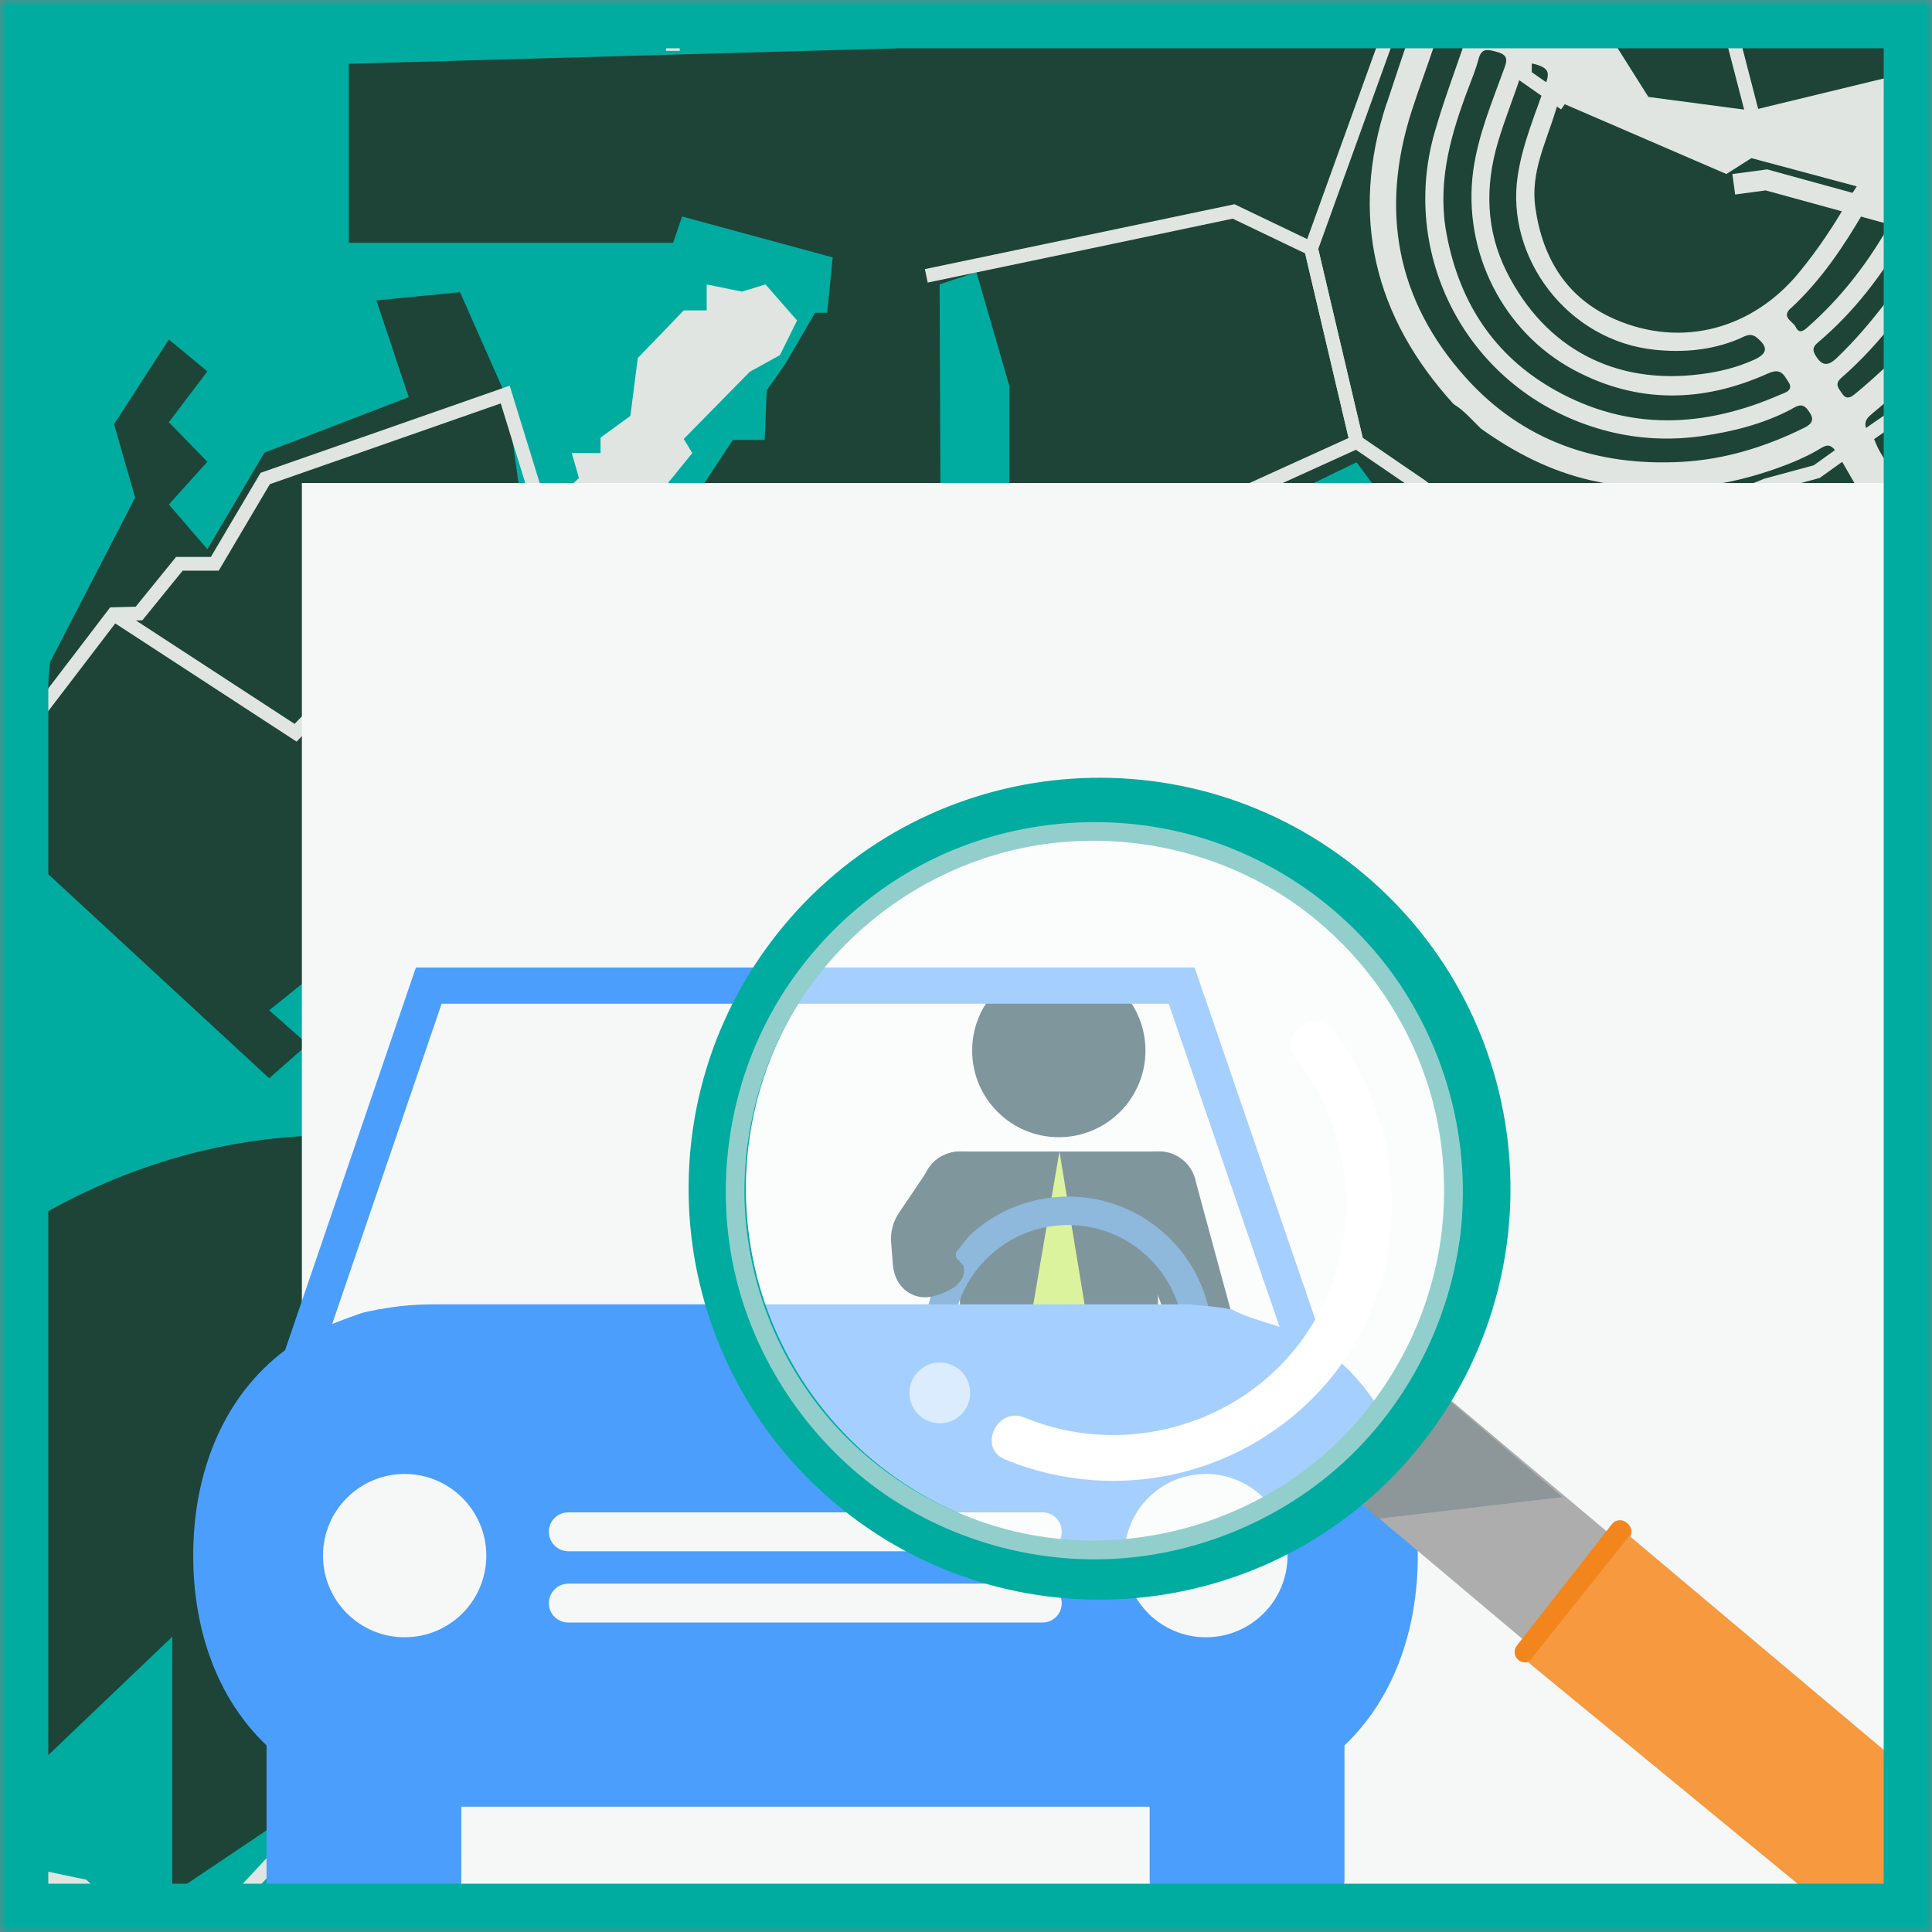<svg width="160" height="160" viewBox="0 0 160 160" fill="none" xmlns="http://www.w3.org/2000/svg">
<rect x="0" y="0" width="160" height="160" fill="#808080" stroke="none"/>
<mask id="mask0_2527_14394" style="mask-type:alpha" maskUnits="userSpaceOnUse" x="0" y="0" width="160" height="160">
<rect x="2.5" y="2.5" width="155" height="155" fill="#D9D9D9" stroke="black" stroke-width="5"/>
</mask>
<g mask="url(#mask0_2527_14394)">
<mask id="mask1_2527_14394" style="mask-type:alpha" maskUnits="userSpaceOnUse" x="0" y="0" width="160" height="160">
<rect width="160" height="160" fill="#D9D9D9"/>
</mask>
<g mask="url(#mask1_2527_14394)">
<path d="M38.07 -123.556L70.31 -115.964L79.386 -105.387L111.27 -58.791C111.27 -58.791 125.999 -64.835 142.764 -50.738C159.528 -36.64 175.279 -29.155 175.279 -29.155C175.279 -29.155 201.359 -10.8 202.764 16.649C204.177 44.107 181.039 73.885 181.039 73.885L145.048 92.116L119.395 74.373L76.621 76.071L76.186 59.787L78.124 52.498L76.621 21.147L79.386 11.911V-14.338L109.261 -57.36" stroke="#E0E5E1" stroke-width="2.37" stroke-miterlimit="10"/>
<path d="M-74.614 203.378L-24.463 147.067C-24.463 147.067 -13.058 134.098 -7.094 110.613C-7.094 110.613 -4.08 95.938 31.208 94.178L52.204 75.387L76.622 76.08" stroke="#E0E5E1" stroke-width="2.37" stroke-miterlimit="10"/>
<path d="M-27.156 150.089L-22.712 54.889C-22.712 54.889 -15.716 36.711 -1.725 28.16C12.266 19.609 7.022 -0.942 7.022 -0.942C7.022 -0.942 11.688 -12.684 26.266 -10.338L45.893 -10.649L52.204 -6.96H72.222L79.386 -14.338" stroke="#E0E5E1" stroke-width="2.37" stroke-miterlimit="10"/>
<path d="M-74.614 -62L-58.214 -45.351L-52.605 -23.893L-47.405 23.547L-9.289 54.889C-9.289 54.889 -3.734 66.507 -4.258 75.387C-4.774 84.267 12.373 92.204 12.373 92.204L31.2 94.178C31.2 94.178 44.702 98.267 52.195 118.231L120.444 144.258C120.444 144.258 159.208 161.751 169.484 158.089C179.76 154.427 175.804 155.991 175.804 155.991L146.266 102.071L145.04 92.124" stroke="#E0E5E1" stroke-width="2.37" stroke-miterlimit="10"/>
<path d="M7.911 5.298L-8.969 3.484L-17.485 1.671H-29.503L-49.405 5.298H-74.614" stroke="#E0E5E1" stroke-width="2.37" stroke-miterlimit="10"/>
<path d="M392.106 -123.556H-74.614V208.569H392.106V-123.556Z" fill="#00ACA0"/>
<path opacity="0.5" d="M21.742 -62.507V-67.893L22.711 -67.564V-62.009L47.173 -56.96L49.28 -60.551L51.244 -60.462L53.004 -62.676L54.142 -62.009L51.386 -58.596L52.195 -55.662L73.413 -50.604L75.44 -52.56L56.906 -92.364L56.257 -99.591L49.288 -105.911L50.746 -106.56L57.066 -101.173L58.204 -97.911V-91.716L75.44 -56.48L79.386 -56.32C80.969 -60.071 90.746 -59.582 90.746 -59.582V-58.116C79.706 -58.764 80.72 -53.876 80.72 -53.876H86.231L86.542 -51.947L79.013 -51.92V-49.947L88.444 -48.151L90.746 -50.116L92.862 -51.911L94.897 -52.684L94.728 -51.147L92.862 -48.071V-46.871C102.204 -43.796 108.995 -35.582 108.995 -35.582L111.12 -38.231L112.275 -37.04L110.204 -34.204L117.342 -27.689L120.106 -31.164L122.471 -30.009L118.951 -25.369L124.977 -22.053V-17.271L129.608 -18.631L128.622 -12.907L132.506 1.653L136.533 8.036L145.057 9.164L161.102 5.28H188.053L191.946 7.342L192.897 5.28L203.102 13.04L203.173 13.369L203.102 12.036L208.551 20.596H211.475L216.924 14.845L221.84 15.511L227.555 13.769L228.355 18.72L235.813 22.462L238.826 21.156L240.364 13.289L239.946 7.671L237.671 6.773L240.568 4.764L243.742 4.489L241.92 3.307L235.813 -2.453L241.395 -14.249L246.906 -14.178L254.488 -15.982L256.835 -20.213L264.488 -27.36L271.724 -29.929L277.44 -40.089L283.031 -42.622L291.404 -42L293.511 -49.289L298.08 -54.044L299.022 -63.351L304.16 -68.391L306.204 -70.329L306.568 -71.804L310.177 -76.622L309.937 -78.436L306.453 -77.831L300.08 -78.195L298.275 -79.164H295.751L294.071 -80.258L292.871 -81.467L289.982 -80.622L288.542 -78.809L277.484 -81.351C271.235 -82.32 273.28 -86.436 273.28 -86.436L275.084 -91.635L274.48 -94.542L272.915 -97.324L274 -101.44L273.155 -105.316L280.008 -116.329L274.72 -119.111L270.631 -115.6L270.871 -113.902L268.826 -111.12L266.302 -112.329L266.906 -114.507L264.506 -115.956L261.617 -120.071L259.093 -121.769L259.111 -123.547H-74.614V-99.573C-74.614 -99.573 -47.111 -73.218 -7.529 -67.929L21.751 -62.498L21.742 -62.507Z" fill="#00ACA0"/>
<path d="M108.996 -35.556L111.12 -38.204L112.276 -37.013L110.205 -34.178L117.342 -27.662L120.107 -31.138L122.471 -29.982L118.951 -25.342L124.978 -22.027V-17.244L129.609 -18.604L128.622 -12.88L132.507 1.68L136.534 8.062L145.058 9.191L161.102 5.307H188.054L191.947 7.369L192.898 5.307L194.409 -3.973L189.254 -1.12L183.778 -15.307L173.396 -20.622L176.089 -27.938L169.502 -32.213L142.587 -38.435L102.898 -41.289C106.685 -38.347 109.005 -35.547 109.005 -35.547L108.996 -35.556Z" fill="#1D4437"/>
<path d="M239.013 82.969L203.093 50.871C188.56 47.591 187.982 42.516 187.982 42.516L184.907 22.827L183.778 22.667L182.64 24.791L182.48 27.236H169.502V26.258L181.049 24.622V22.338L179.28 20.871V18.747L173.831 19.076L173.182 20.871L163.191 17.938L145.067 13.076L142.996 14.391L129.618 8.613L128.364 5.316L126.258 1.689L124.987 -3.102L126.578 -5.547L124.987 -4.409L123.662 -6.942L123.342 -4.738L118.64 -6.942L119.449 -10.444L122.471 -12.08L117.671 -17.955L113.298 -14.693H112.16L109.733 -24.32L107.956 -23.182L109.573 -17.253H107.147L105.849 -20.907L104.551 -20.578L95.965 -13.893L89.973 -18.791L90.764 -19.591L94.187 -17.262L95.325 -18.791L88.684 -23.689L90.773 -26.462L96.933 -22.044H95.982L97.929 -19.591L108.302 -28.747L101.493 -37.04L101.173 -34.951L104.249 -31.689L104.089 -27.609L101.493 -29.404L101.173 -31.2L97.929 -26.96L96.933 -28.098L98.898 -32.009L96.933 -33.147L93.067 -28.907L91.769 -29.724L99.218 -38.924C94.196 -43.715 88.365 -44.089 88.365 -44.089L79.422 -45.324L82.622 -34.204L80.587 -32.835L79.413 -34.204V-36.053L76.649 -32.666L75.467 -33.484L78.96 -38.098L76.213 -40.773L76.649 -45.324L51.076 -51.867L33.849 -54.827L12.853 -60.56L11.582 -59.191L17.253 -39.76H31.236V-34.195H17.653L17.449 -27.146H31.227V-23.68H17.449V-22.044L13.973 -2.835L72.258 -1.795L74.569 5.28H85.564L88.178 -1.511L108.587 -1.147L114.978 2.853L28.889 5.28V20.107H55.742L56.489 17.929L68.96 21.316L68.507 25.902H67.502L65.049 30.116L63.502 32.311L63.325 36.436H60.684L55.751 43.947L46.667 48.258L43.413 43.369L41.938 32.889L38.098 24.196L31.173 24.88L33.849 32.889L21.902 37.485L17.173 45.485L13.982 41.778L17.173 38.24L13.982 34.969L17.173 30.756L13.982 28.116L9.449 35.129L11.191 41.209L4.142 54.845L2.596 71.102L22.293 89.298L25.485 86.489L22.293 83.671L25.485 81.094L28.907 81.876L31.173 79.929L33.849 81.876H38.098L43.413 77.778L42.925 83.68L31.236 94.142C7.52 92.436 -7.067 108.667 -7.067 108.667H-16.444L-15.938 97.929H-11.867L-8.222 92.098L-17.964 83.689L-22.035 89.289L-24.427 147.04L-38.524 162.871L-25.831 173.822L14.267 135.547V156.827L29.929 146.302L32.516 136.445L46.533 126.356L52.24 118.213L55.769 89.334L61.476 86.525H79.431L91.671 88.009V112.525H82.631V143.182L73.156 151.911L61.476 174.702L70.356 183.867L76.667 186.178L79.431 174.693L102.933 180.231L105.724 162.276L117.813 137.076V108.685H108.622V97.947H122.516L129.662 82.071L134.062 75.716L145.111 72.96L159.422 103.191L166.809 116.605L160.551 128.018L164.56 135.342L173.733 138.267L225.058 108.693L237.52 89.965L242.009 88.773C240.507 83.947 239.067 82.969 239.067 82.969H239.013Z" fill="#1D4437"/>
<path d="M79.387 133.991L76.622 133.173L75.111 131.724L72.871 132.364L71.253 136.071L71.698 137.52L70.444 141.769L72.595 144.178L73.351 145.84L74.915 145.031L75.92 145.84L76.622 145.484L77.902 140.871L79.875 136.071L80.862 135.164L79.387 135.075V133.991Z" fill="#E0E5E1"/>
<path d="M160.498 128.027L130.169 144.178L117.769 169.956L178.08 186.187L186.311 158.578L215.333 162.284V157.2H219.173L221.849 151.92H225.902V145.991L202.836 144.178L194.4 124.542L181.751 121.973L160.498 128.027Z" fill="#1D4437"/>
<path d="M77.814 23.547L80.862 22.542L83.591 31.965V45.52L77.902 45.929L77.814 23.547Z" fill="#00ACA0"/>
<path d="M91.627 48.285L93.271 51.876L114.969 41.822L112.347 38.285L91.627 48.285Z" fill="#00ACA0"/>
<path d="M172.88 68.444C172.738 68.142 172.391 68 172.071 68.107L170 68.827C169.92 68.853 169.849 68.898 169.787 68.951C169.574 69.129 169.502 69.431 169.6 69.689C169.787 70.204 170.036 71.093 169.805 71.716C168.96 73.991 164.027 80.16 136.596 88.24C130.569 90.018 126.382 95.378 126.178 101.582C126.178 101.787 126.169 101.991 126.169 102.196C126.169 107.502 129.369 111.271 134.951 112.524C135.645 112.684 136.249 113.12 136.605 113.733C136.942 114.311 137.022 114.978 136.836 115.6C136.791 115.76 136.765 115.876 136.649 116.64C136.614 116.871 136.56 117.236 136.525 117.431C136.525 117.467 136.507 117.493 136.498 117.529C136.134 118.604 136.009 119.467 135.876 120.382C135.538 122.782 135.076 126.071 129.04 137.164C120.694 152.498 100.96 200.036 98.027 208.569H101.04C103.938 200.133 123.769 153.991 132.036 138.809C138.365 127.173 138.88 123.529 139.262 120.862C139.378 120.018 139.476 119.351 139.769 118.533C139.84 118.329 139.867 118.169 140.027 117.182C140.062 116.924 140.107 116.684 140.125 116.551C140.125 116.533 140.125 116.516 140.134 116.498C140.56 114.978 140.356 113.387 139.556 112C138.72 110.569 137.316 109.538 135.698 109.173C132.907 108.551 129.582 106.827 129.582 102.204C129.582 102.036 129.582 101.867 129.582 101.698C129.734 96.978 132.934 92.898 137.547 91.538C159.298 85.129 171.271 78.72 173.138 72.498C173.689 70.649 173.236 69.173 172.889 68.436L172.88 68.444Z" fill="#E0E5E1"/>
<path d="M375.093 -8.418L380.417 -19.582L392.115 -27.947V-123.556H331.528L336.071 -115.964L355.751 -119.52L357.768 -113.556H350.702L342.124 -106.764L334.053 -106.071L327.573 -98.311L321.44 -99.084L317.004 -96.231L314.88 -101.902L323.964 -111.147L324.471 -115.973L323.457 -120.338L323.964 -123.556H259.084L259.066 -121.778L261.591 -120.08L264.48 -115.964L266.88 -114.516L266.275 -112.338L268.8 -111.129L270.844 -113.911L270.604 -115.609L274.693 -119.12L279.982 -116.338L273.128 -105.324L273.973 -101.449L272.888 -97.333L274.453 -94.551L275.057 -91.644L273.253 -86.444C273.253 -86.444 271.208 -82.329 277.457 -81.36L288.515 -78.818L289.955 -80.631L292.844 -81.475L294.044 -80.267L295.724 -79.173H298.248L300.053 -78.204L306.426 -77.84L309.911 -78.444L310.151 -76.631L306.542 -71.813L306.177 -70.338L304.133 -68.4L298.995 -63.36L298.053 -54.053L293.484 -49.298L291.377 -42.009L283.004 -42.631L277.413 -40.098L271.697 -29.938L264.462 -27.369L256.808 -20.222L254.462 -15.991L246.88 -14.187L241.368 -14.258L235.786 -2.462L241.893 3.298L243.715 4.48L240.542 4.756L237.644 6.764L239.92 7.662L240.337 13.28L238.8 21.147L235.786 22.453L228.328 18.711L227.528 13.76L221.813 15.502L216.897 14.836L211.448 20.587H208.524L203.075 12.027L203.146 13.36L203.075 13.031L192.871 5.271L191.92 7.333L188.026 5.271H161.075L145.031 9.156L136.506 8.027L132.48 1.644L128.595 -12.915L129.582 -18.64L124.951 -17.28V-22.062L118.924 -25.378L122.444 -30.018L120.08 -31.173L117.315 -27.698L110.177 -34.213L112.248 -37.049L111.093 -38.24L108.968 -35.591C108.968 -35.591 102.177 -43.804 92.835 -46.88V-48.08L94.702 -51.156L94.871 -52.693L92.835 -51.92L90.72 -50.124L88.417 -48.16L78.986 -49.956V-51.929L86.515 -51.956L86.204 -53.884H80.693C80.693 -53.884 79.68 -58.782 90.72 -58.124V-59.591C90.72 -59.591 80.951 -60.08 79.36 -56.329L75.413 -56.489L58.177 -91.724V-97.92L57.04 -101.182L50.72 -106.569L49.262 -105.92L56.231 -99.6L56.88 -92.373L75.413 -52.569L73.386 -50.613L52.168 -55.671L51.36 -58.604L54.115 -62.018L52.977 -62.684L51.217 -60.471L49.253 -60.56L47.146 -56.969L22.684 -62.018V-67.573L21.715 -67.902V-62.516L-7.565 -67.947C-47.112 -73.227 -74.614 -99.582 -74.614 -99.582V-93.804C-46.667 -69.458 -19.254 -66.933 -19.254 -66.933L-16.009 -62.009L-14.392 -53.058L-19.254 -51.689V-49.582L-14.187 -50.604L-12.791 -46.524L-18.045 -45.307V-43.867L-12.791 -45.307V-38.907L-7.094 -39.742L-10.658 -64.462L-9.28 -64.622L-4.498 -63.342L4.08 -61.991L11.546 -37.013V-22.027H17.422V-23.662H31.2V-27.129H17.422L17.626 -34.178H31.208V-39.742H17.226L11.555 -59.173L12.826 -60.542L33.822 -54.809L51.048 -51.849L76.622 -45.307L76.186 -40.755L78.933 -38.08L75.44 -33.467L76.622 -32.649L79.386 -36.035V-34.187L80.56 -32.818L82.595 -34.187L79.395 -45.307L88.337 -44.071C88.337 -44.071 94.168 -43.698 99.191 -38.907L91.742 -29.707L93.04 -28.889L96.906 -33.129L98.871 -31.991L96.906 -28.08L97.902 -26.942L101.146 -31.182L101.466 -29.387L104.062 -27.591L104.222 -31.671L101.146 -34.933L101.466 -37.022L108.275 -28.729L97.902 -19.573L95.955 -22.027H96.906L90.746 -26.444L88.657 -23.671L95.297 -18.773L94.159 -17.244L90.737 -19.573L89.946 -18.773L95.937 -13.876L104.524 -20.56L105.822 -20.889L107.12 -17.235H109.546L107.928 -23.164L109.706 -24.302L112.133 -14.675H113.271L117.644 -17.938L122.444 -12.062L119.422 -10.427L118.613 -6.924L123.315 -4.72L123.635 -6.924L124.96 -4.391L126.551 -5.529L124.96 -3.084L126.231 1.707L128.337 5.333L129.591 8.631L142.968 14.409L145.04 13.093L163.164 17.956L173.155 20.889L173.804 19.093L179.253 18.765V20.889L181.022 22.356V24.64L164.604 21.965L163.973 23.458L182.453 27.244L182.613 24.8L183.751 22.676L184.88 22.836L187.955 42.525C187.955 42.525 188.533 47.6 203.066 50.88L238.986 82.978C238.986 82.978 244.337 86.622 245.146 114.356C245.955 142.089 253.413 129.058 240.124 208.578H241.742C241.742 208.578 251.297 168.027 250.168 143.884C249.031 119.742 244.986 88.062 244.008 87.342C243.04 86.622 242.711 83.893 232.826 74.569C222.942 65.253 204.471 49.591 204.471 49.591C204.471 49.591 202.853 48.018 200.417 47.342C197.982 46.667 189.884 46.818 187.777 34.258L186.968 28.587L187.457 27.413L185.511 14.907L188.426 10.276L191.022 11.742L190.053 13.076L208.24 28.649L203.057 28.782L201.297 29.662L209.182 36.827V34.96L210.275 34.382L211.182 35.351L213.048 34.027L218.462 36.516L214.133 40.569L215.831 42.533L220.16 39.947L235.786 52.871L239.191 51.627V49.6L240.373 48.898L241.208 49.911L241.982 49.44L237.191 39.627L263.333 37.538L263.795 42.525L262.871 44.178L262.906 51.547L241.866 59.333L244.897 62.862L256.453 59.698L261.982 69.307L253.297 76.729L262.524 84.631L264.72 74.56L272.026 82.969L281.244 76.72L291.36 78.498L301.306 74.498L317.28 76.711L327.555 88.827L343.902 90.356L350.364 97.938L356.071 93.822L364.817 108.56L382.311 127.876L392.106 130.169V84.605L375.466 90.729L371.662 89.582L366.72 93.822L364.817 97.938L357.208 89.2C357.208 89.2 367.093 92.773 362.533 82.942L356.453 76.693L352.266 35.147L343.137 17.982L344.275 10.942L375.075 -8.436L375.093 -8.418Z" fill="#E0E5E1"/>
<path d="M257.369 -108.151L260.774 -107.084L265.831 -109.307L270.454 -108.196L272.222 -103.76L273.174 -101.289L271.885 -96.542L274.24 -91.502L271.965 -84.987L273.174 -81.404L286.845 -78.044L293.325 -79.342L296.356 -77.511L298.845 -77.964L301.12 -77.511L299.387 -70.933L296.356 -68.222L294.667 -64.738L297.094 -62.978L296.356 -58.471V-53.804L292.311 -48.533L290.871 -43.102L283.271 -43.484L276.365 -41.262L271.28 -31.555L264.036 -28.418L259.094 -24.213L254.649 -18.711L253.662 -16.8L250.311 -2.818L241.894 3.316L230.054 9.182V-0.284V-5.671L227.458 -6.951L215.334 -2.818L212.222 -0.284V2.871L199.529 7.022L194.4 -3.982L189.476 -2.818L184.036 -14.72L183.769 -15.316L173.174 -20.035L171.351 -19.084L164.614 -23.875L161.574 -26.053L157.591 -26.995L142.587 -38.444L145.058 -48.853" stroke="#E0E5E1" stroke-width="1.14" stroke-miterlimit="10"/>
<path d="M145.058 9.182L143.583 3.484L151.76 -2.818L158.551 -15.716L166.756 -26.764L175.814 -40.791L178.16 -52.258L183.769 -54.809H202.836L237.467 -81.049L254.151 -98.48L258.658 -112.018L259.076 -123.556" stroke="#E0E5E1" stroke-width="1.14" stroke-miterlimit="10"/>
<path d="M158.293 123.991L162.187 119.92L166.756 116.605L180.489 109.529L178.08 103.556L196.987 93.396L199.005 94.827" stroke="#E0E5E1" stroke-width="1.14" stroke-miterlimit="10"/>
<path d="M156.088 86.533L161.102 96.027V98.533L159.368 103.191L181.048 144.178L195.555 135.458L197.813 139.28L201.964 138.267L207.413 135.458V132.347L202.177 125.236L200.355 122.756L178.079 83.004L172.408 78.267" stroke="#E0E5E1" stroke-width="1.14" stroke-miterlimit="10"/>
<path d="M205.884 83.707V82.169L181.929 72.711L161.102 51.698L154.498 36.16L158.293 33.538L165.022 32.676V22.542H167.555L169.493 23.493L180.195 21.627L186.675 22.116L194.133 24.329L230.569 56.596L238.044 52.667L243.733 65.556L241.955 71.769L234.364 80.853L224.151 82.053" stroke="#E0E5E1" stroke-width="1.14" stroke-miterlimit="10"/>
<path d="M129.609 8.596L126.285 6.276V2.329L124.063 -4.035L118.054 -5.671L108.578 20.587L112.347 36.596L117.743 40.285L121.209 42.96L124.063 45.316L132.009 45.929L146.285 40.187L150.454 39.058L154.498 36.16" stroke="#E0E5E1" stroke-width="1.14" stroke-miterlimit="10"/>
<path d="M76.711 22.844L89.725 20.124L102.16 17.511L108.578 20.587L112.347 36.596L90.133 46.693L88.302 44.596L85.547 45.52L53.965 45.929L46.649 48.284L41.84 32.675L21.965 39.627L17.787 46.693H14.854L11.511 50.809L9.413 50.862L-4.667 69.298" stroke="#E0E5E1" stroke-width="1.14" stroke-miterlimit="10"/>
<path d="M9.413 50.862L24.48 60.684L26.115 58.995L32.213 56.889L35.769 61.733L38.906 59.627L52.204 56.302H64V75.716" stroke="#E0E5E1" stroke-width="1.14" stroke-miterlimit="10"/>
<path d="M64 64.898H80.32L85.342 55.84L85.547 45.52" stroke="#E0E5E1" stroke-width="1.14" stroke-miterlimit="10"/>
<path d="M92.658 75.44L91.627 66.373L113.574 63.289L119.405 57.92L119.734 41.822" stroke="#E0E5E1" stroke-width="1.14" stroke-miterlimit="10"/>
<path d="M165.023 22.542L161.103 18.969L146.285 14.898L143.583 15.262" stroke="#E0E5E1" stroke-width="1.71" stroke-miterlimit="10"/>
<path d="M114.835 8.551C111.769 17.911 113.795 26.231 120.382 33.467C121.262 34 121.911 34.791 122.64 35.493C125.413 37.475 128.4 39.013 131.742 39.778C136.871 40.951 141.92 40.604 146.88 38.88C148.257 38.4 149.617 37.849 150.871 37.075C151.404 36.747 151.742 36.916 152.062 37.422C154.275 40.951 167.902 65.884 169.609 69.698L172.898 68.444C171.235 64.471 157.12 39.573 154.809 35.964C154.355 35.253 154.32 34.836 155.04 34.258C157.475 32.276 159.644 30.009 161.617 27.564C162.711 25.947 163.795 24.329 164.889 22.72C164.809 22.453 164.817 22.089 164.64 21.938C163.777 21.191 163.626 20.213 163.609 19.164C161.004 18.222 158.622 16.818 156.142 15.627C154.177 14.684 154.195 14.631 153.129 16.489C151.911 18.622 150.56 20.658 148.995 22.56C145.146 27.253 139.271 28.853 133.733 26.436C129.822 24.729 127.769 21.493 127.155 17.227C126.729 14.311 128.017 11.849 128.809 9.236C129.182 8.027 129.6 6.818 130.089 5.653C130.417 4.871 130.08 4.64 129.44 4.436C126.497 3.502 123.564 2.542 120.613 1.627C119.946 1.422 119.671 1.182 119.937 0.418C121.173 -3.076 122.373 -6.587 123.582 -10.089L122.346 -13.138C119.804 -5.929 117.235 1.28 114.853 8.542L114.835 8.551ZM161.929 20.284C162.275 20.391 163.084 20.889 163.12 21.102C163.031 21.298 162.951 21.529 162.835 21.742C160.586 26.053 157.36 29.529 153.662 32.596C153.289 32.907 152.915 33.138 152.551 32.587C152.266 32.151 151.884 31.813 152.515 31.271C155.937 28.293 158.489 24.587 161.004 20.853C161.235 20.507 161.386 20.116 161.937 20.284H161.929ZM158.809 18.711C159.475 19.013 159.902 19.244 159.92 19.591C159.875 19.698 159.822 19.858 159.733 19.982C157.431 23.387 155.111 26.782 152.115 29.644C151.36 30.364 150.871 30.302 150.346 29.422C150.062 28.96 150.169 28.693 150.533 28.382C153.582 25.804 155.964 22.684 157.911 19.2C158.097 18.871 158.213 18.436 158.818 18.711H158.809ZM148.329 25.511C150.8 23.218 152.658 20.453 154.346 17.555C154.489 17.307 154.622 17.049 155.013 16.924C155.493 17.155 156.106 17.333 156.56 17.707C157.031 18.098 156.515 18.551 156.32 18.889C154.56 21.947 152.417 24.693 149.777 27.031C149.449 27.324 149.031 27.742 148.711 27.076C148.48 26.596 147.466 26.284 148.32 25.502L148.329 25.511ZM127.413 5.404C128.089 5.644 128.346 5.938 128.08 6.729C127.209 9.316 126.097 11.831 125.689 14.578C124.675 21.316 129.804 28.24 137.066 28.969C139.466 29.209 141.76 29.004 144 28.071C144.426 27.893 144.924 27.502 145.475 27.947C146.453 28.747 146.4 29.28 145.244 29.804C143.822 30.444 142.329 30.809 140.782 30.995C133.769 31.884 127.991 28.88 124.791 22.542C123.049 19.093 122.969 15.44 124.053 11.778C124.631 9.822 125.413 7.929 126.035 5.982C126.302 5.129 126.755 5.173 127.413 5.404ZM122.435 4.924C122.693 3.947 123.182 4.08 123.982 4.302C124.977 4.578 124.791 5.067 124.551 5.733C123.546 8.498 122.4 11.218 122 14.178C121.12 20.835 124.462 27.493 130.346 30.64C135.644 33.475 141.057 33.342 146.426 30.924C147.511 30.436 147.733 31.076 148.097 31.609C148.604 32.355 147.769 32.533 147.395 32.702C141.164 35.413 134.924 35.733 128.835 32.338C123.573 29.404 120.675 24.756 119.706 18.844C119.093 14.755 120.204 10.978 121.626 7.244C121.92 6.48 122.222 5.724 122.435 4.933V4.924ZM121.057 4.213C120.284 6.453 119.457 8.693 118.809 10.969C115.786 21.476 121.84 32.836 133.2 35.724C135.742 36.364 138.337 36.48 140.942 36.115C143.493 35.742 145.964 35.129 148.275 33.929C148.684 33.715 149.2 33.271 149.689 33.911C150.16 34.524 150.32 34.978 149.431 35.422C146.213 37.013 142.844 38.053 139.271 38.249C132.284 38.631 126.124 36.551 121.377 31.262C115.617 24.844 114.275 17.378 116.915 9.173C117.529 7.262 118.24 5.387 118.871 3.484C119.066 2.907 119.324 2.622 119.884 3.031C120.337 3.36 121.484 2.987 121.057 4.231V4.213Z" fill="#E0E5E1"/>
<path d="M-74.614 110.364L-66.978 108.391L-63.769 109.262L-43.725 127.244L-43.956 130.951L-47.867 137.493V141.911L-37.92 151.058L-44.418 157.84L-25.858 173.849L-22.649 174.72L-10.356 162.498L2.72 155.324L6.871 156.195L14.231 163.138L29.893 146.338L32.48 136.48L37.573 131.671L46.497 126.391L60.675 151.938L71.484 156.987L77.902 157.227L91.635 159.982C95.031 159.351 96.231 156.667 96.231 156.667L106.257 130.569L106.568 118.107L103.44 108.089L102.817 92.551H119.751L123.342 91.209L123.031 80.089L125.004 78.24L125.537 70.542L123.733 67.227L116.924 66.596L113.6 63.289" stroke="#E0E5E1" stroke-width="1.14" stroke-miterlimit="10"/>
<path d="M60.667 151.92L46.658 174.702L38.071 191.129L33.378 196.72L19.698 205.307L17.52 208.569" stroke="#E0E5E1" stroke-width="1.14" stroke-miterlimit="10"/>
<path d="M14.231 163.111L33.378 196.72L46.258 203.378L50.978 201.511L61.92 208.569L64 203.378L70.844 190.133L77.902 157.2" stroke="#E0E5E1" stroke-width="1.14" stroke-miterlimit="10"/>
<path d="M-74.614 -90.916L-51.272 -75.947L-42.356 -71.956L-36.8 -67.965H-31.049L-20.943 -66.169L-19.36 -63.573L-21.734 -54.809L-18.169 -34.178L-1.716 -29.84L-0.125 -20.853L17.431 -16.516H36.889L39.893 -14.338L40.604 -7.787V-3.333H55.724V4.213" stroke="#E0E5E1" stroke-width="1.14" stroke-miterlimit="10"/>
<path d="M66.01 26.542L63.396 23.555L61.441 24.151L58.525 23.555V25.707H56.623L52.818 29.653L52.205 34.444L49.734 36.24V37.52H47.352L47.947 39.591L46.756 40.667L45.69 42.507L47.352 46.693L52.205 44.969L51.512 41.822H53.841L57.334 37.52L56.623 36.356L62.09 30.791L64.587 29.413L66.01 26.542Z" fill="#E0E5E1"/>
<path d="M55.208 80.116H53.839L48.31 84.258V87.956L53.208 90.871L54.764 93.396H56.319L57.102 90.987L60.666 88.969L66.008 90.089L68.008 89.413L73.022 90.089L80.479 86.756L83.591 83.707L82.924 78.88L80.364 80.116L77.359 83.253L70.684 86.142H68.231L66.008 83.707L65.946 82.018L59.217 81.796L55.208 80.116Z" fill="#E0E5E1"/>
<path d="M58.551 97.707L88.16 90.871V92.115L58.551 99.502V97.707Z" fill="#E0E5E1"/>
<path d="M170.933 153.884L165.022 144.773L163.182 145.991L161.102 148.516L158.746 147.058L162.186 145.991L160.498 144.178L158.293 144.933L156.089 144.178L155.235 147.058L154.498 149.031H156.853L154.498 150.089L156.089 155.982H162.186L164.515 154.702L167.849 155.982L170.933 153.884Z" fill="#E0E5E1"/>
<path d="M106.249 130.551L115.618 135.565L110.933 150.08L118.053 151.92L115.618 162.285L112.151 168.578L115.618 180.24L112.347 188.498L114.969 191.698L112.151 195.618L107.973 196.533L106.249 199.467L107.138 201.991L104.213 208.569" stroke="#E0E5E1" stroke-width="1.14" stroke-miterlimit="10"/>
<path d="M-11.413 123.991L-3.92 127.111L1.92 123.991L2.756 120.951L-1.698 120.249L-8.258 124.729" stroke="#E0E5E1" stroke-width="1.14" stroke-miterlimit="10"/>
<path d="M154.498 82.053L155.058 78.88L150.072 68.071L151.761 64.898L150.49 60.444L143.583 62.471L139.387 52.027L136.205 44.24" stroke="#E0E5E1" stroke-width="1.14" stroke-miterlimit="10"/>
<path d="M144.586 85.742L144.16 79.351L140.266 72.907L125.377 72.462" stroke="#E0E5E1" stroke-width="1.14" stroke-miterlimit="10"/>
<path d="M140.267 72.907L143.582 71.129L145.191 68.764L143.582 62.471" stroke="#E0E5E1" stroke-width="1.14" stroke-miterlimit="10"/>
<path d="M158.294 123.991L153.271 128.809L141.556 138.267L136.534 137.476L134.987 137.013L127.36 140.382L120.454 136.32L115.618 135.564" stroke="#E0E5E1" stroke-width="1.14" stroke-miterlimit="10"/>
<path d="M148 90.631L151.76 97.369L163.6 89.804L171.12 90.471L181.751 85.742L183.769 88.018H186.311L187.947 90.471L187.218 92.115L187.947 93.395H189.778L191.04 96.587" stroke="#E0E5E1" stroke-width="1.14" stroke-miterlimit="10"/>
<path d="M101.982 141.653L112.347 145.698" stroke="#E0E5E1" stroke-width="1.14" stroke-miterlimit="10"/>
<path d="M118.053 151.92L123.333 148.889" stroke="#E0E5E1" stroke-width="1.14" stroke-miterlimit="10"/>
</g>
<path d="M25 40V160H160V40H25Z" fill="#F6F8F8"/>
<mask id="mask2_2527_14394" style="mask-type:luminance" maskUnits="userSpaceOnUse" x="67" y="79" width="51" height="79">
<path d="M117.852 79.18H67.493V157.416H117.852V79.18Z" fill="white"/>
</mask>
<g mask="url(#mask2_2527_14394)">
<path d="M99.886 112.781C98.423 112.897 96.791 112.685 96.632 111.244L96.992 110.385L92.943 98.779C92.943 98.779 92.943 98.715 92.943 98.683C92.806 96.988 94.067 95.504 95.752 95.366C97.332 95.239 98.731 96.33 99.028 97.846C99.049 97.952 102.091 109.124 102.091 109.124C102.674 111.191 101.359 112.643 99.897 112.77" fill="#012C3B"/>
<path d="M98.772 97.242C98.306 96.076 97.14 95.366 95.9 95.366H79.545C79.545 95.366 79.534 95.366 79.524 95.366H79.502C78.209 95.366 77.001 96.15 76.577 97.38C76.047 98.917 76.927 100.56 78.549 101.068C78.867 101.164 79.184 101.206 79.502 101.217V120.89C79.502 122.935 81.251 124.589 83.403 124.589H92.01C94.162 124.589 97.204 122.744 97.204 120.699L95.9 120.338V101.206C96.26 101.206 96.631 101.143 96.992 101.015C98.582 100.443 99.377 98.758 98.772 97.242Z" fill="#012C3B"/>
<path d="M90.039 109.368L87.739 95.355L85.344 109.368L87.697 111.721L90.039 109.368Z" fill="#B9E73A"/>
<path d="M92.445 81.618H82.937C81.453 82.933 80.51 84.851 80.51 87.003C80.51 90.967 83.721 94.179 87.686 94.179C91.65 94.179 94.862 90.967 94.862 87.003C94.862 84.862 93.918 82.933 92.434 81.618" fill="#012C3B"/>
<path d="M99.228 111.043C99.228 116.989 94.405 121.812 88.459 121.812C82.513 121.812 77.69 116.989 77.69 111.043C77.69 105.096 82.513 100.274 88.459 100.274C94.405 100.274 99.228 105.096 99.228 111.043Z" stroke="#1D71B8" stroke-width="2.36" stroke-miterlimit="10"/>
<path d="M80.722 95.62C80.192 95.387 79.63 95.323 79.1 95.387C78.167 95.514 77.309 96.055 76.821 96.913C76.8 96.956 75.719 98.567 74.436 100.464C73.959 101.174 73.737 102.012 73.8 102.86C73.885 103.941 73.938 104.662 73.938 104.662C74.055 106.336 75.136 107.269 76.281 107.417C76.599 107.46 76.927 107.439 77.234 107.364C78.644 106.993 80.118 106.241 79.789 104.821L79.164 104.132V103.739L82.29 99.743C83.032 98.164 82.322 96.309 80.732 95.61" fill="#012C3B"/>
</g>
<path d="M109.816 111.859L98.931 80.124H34.443L23.61 111.816C18.597 115.568 16 121.78 16 128.828C16 135.114 18.067 140.742 22.073 144.547V155.719C22.073 156.705 22.879 157.511 23.865 157.511H36.415C37.4 157.511 38.206 156.705 38.206 155.719V149.625H95.21V155.719C95.21 156.705 96.016 157.511 97.002 157.511H109.551C110.537 157.511 111.343 156.705 111.343 155.719V144.547C115.349 140.742 117.416 135.114 117.416 128.828C117.416 121.811 114.841 115.621 109.848 111.859M36.584 83.123H96.79L105.969 109.887C105.375 109.696 104.782 109.495 104.188 109.315C103.383 109.071 102.641 108.774 101.93 108.403C101.93 108.414 101.93 108.424 101.93 108.435C100.934 108.244 99.864 108.127 98.782 108.074V108.021H35.916C34.327 108.021 32.832 108.159 31.433 108.435C31.433 108.414 31.433 108.403 31.433 108.392C31.316 108.414 31.2 108.424 31.073 108.435C32.037 108.339 30.394 108.615 30.172 108.679C29.758 108.795 29.366 108.944 28.963 109.092C28.507 109.262 28.052 109.431 27.607 109.611C27.607 109.611 27.575 109.622 27.511 109.643L36.574 83.123H36.584ZM33.51 135.591C29.79 135.591 26.748 132.57 26.748 128.828C26.748 125.087 29.79 122.066 33.51 122.066C37.231 122.066 40.273 125.087 40.273 128.828C40.273 132.57 37.252 135.591 33.51 135.591ZM86.317 134.372H47.078C46.166 134.372 45.456 133.662 45.456 132.771C45.456 131.881 46.166 131.15 47.078 131.15H86.328C87.218 131.15 87.928 131.881 87.928 132.771C87.928 133.662 87.218 134.372 86.328 134.372M86.317 128.468H47.078C46.166 128.468 45.456 127.737 45.456 126.846C45.456 125.956 46.166 125.246 47.078 125.246H86.328C87.218 125.246 87.928 125.956 87.928 126.846C87.928 127.737 87.218 128.468 86.328 128.468M99.864 135.591C96.143 135.591 93.122 132.57 93.122 128.828C93.122 125.087 96.143 122.066 99.864 122.066C103.584 122.066 106.626 125.087 106.626 128.828C106.626 132.57 103.605 135.591 99.864 135.591Z" fill="#4B9EFC"/>
<path d="M148.468 139.787L141.223 148.473L110.495 122.619L117.739 113.933L148.468 139.787Z" fill="#ADADAD"/>
<path d="M126.968 137.35L134.928 127.377C135.199 127.039 135.17 126.546 134.86 126.236L134.754 126.139C134.386 125.782 133.796 125.82 133.487 126.226L125.613 136.286C125.323 136.663 125.391 137.204 125.768 137.495H125.778C126.145 137.785 126.668 137.717 126.958 137.359L126.968 137.35Z" fill="#F2861D"/>
<path d="M158.159 155.156L158.072 155.253C155.79 157.99 152.269 158.822 150.218 157.11L126.57 137.678L134.936 127.193L158.575 147.08C160.626 148.792 160.442 152.399 158.159 155.137V155.156Z" fill="#F6993F"/>
<path d="M112.652 124.36L114.122 125.772L129.394 123.983L118.194 114.436L112.652 124.36Z" fill="#8D9698"/>
<path d="M112.865 72.313C98.434 60.272 76.971 62.206 64.929 76.637C52.887 91.068 54.822 112.53 69.253 124.572C83.684 136.614 105.146 134.68 117.188 120.249C129.23 105.818 127.296 84.355 112.865 72.313ZM113.542 117.202C103.183 129.621 84.719 131.285 72.3 120.926C59.88 110.567 58.217 92.103 68.576 79.684C78.935 67.264 97.399 65.601 109.818 75.96C122.237 86.319 123.901 104.783 113.542 117.202Z" fill="#00ACA0"/>
<path opacity="0.5" d="M119.346 105.997C123.517 90.374 114.234 74.329 98.612 70.157C82.99 65.986 66.944 75.269 62.772 90.891C58.601 106.513 67.884 122.559 83.506 126.731C99.128 130.902 115.174 121.619 119.346 105.997Z" fill="white"/>
<path d="M119.327 102.559C118.34 109.523 114.877 115.935 109.548 120.539C104.286 125.085 97.496 127.552 90.561 127.581C83.472 127.61 76.527 124.853 71.256 120.143C66.12 115.568 62.792 109.136 61.893 102.326C60.955 95.266 62.754 87.963 66.787 82.112C70.675 76.473 76.595 72.323 83.21 70.573C90.117 68.745 97.554 69.596 103.909 72.836C110.032 75.95 114.848 81.338 117.46 87.663C119.404 92.364 120.004 97.529 119.327 102.568C119.191 103.565 120.739 103.777 120.874 102.781C121.812 95.798 120.323 88.737 116.686 82.702C113.136 76.811 107.517 72.256 101.065 69.905C94.372 67.468 86.944 67.497 80.251 69.886C73.819 72.188 68.257 76.743 64.659 82.547C60.906 88.602 59.417 95.914 60.404 102.965C61.361 109.784 64.727 116.09 69.689 120.829C74.786 125.695 81.605 128.596 88.617 129.07C95.572 129.544 102.526 127.542 108.233 123.547C115.119 118.731 119.694 111.089 120.864 102.781C121.01 101.785 119.462 101.572 119.317 102.568L119.327 102.559Z" fill="#92CFCC"/>
<path d="M107.303 87.586C112.671 94.453 112.923 104.164 107.671 111.176C102.438 118.169 92.911 120.732 84.844 117.396C82.571 116.457 80.946 119.91 83.219 120.858C92.505 124.698 103.241 122.203 109.818 114.6C116.289 107.114 116.966 96.165 112.023 87.712C111.549 86.889 110.998 86.125 110.408 85.371C108.899 83.436 105.775 85.642 107.294 87.586H107.303Z" fill="white"/>
<path opacity="0.6" d="M78.055 117.86C76.672 117.986 75.443 116.96 75.327 115.577C75.202 114.194 76.227 112.966 77.61 112.85C78.993 112.724 80.222 113.749 80.338 115.132C80.463 116.515 79.438 117.744 78.055 117.86Z" fill="white"/>
<rect x="2" y="2" width="156" height="156" stroke="#00ACA0" stroke-width="4"/>
</g>
</svg>
